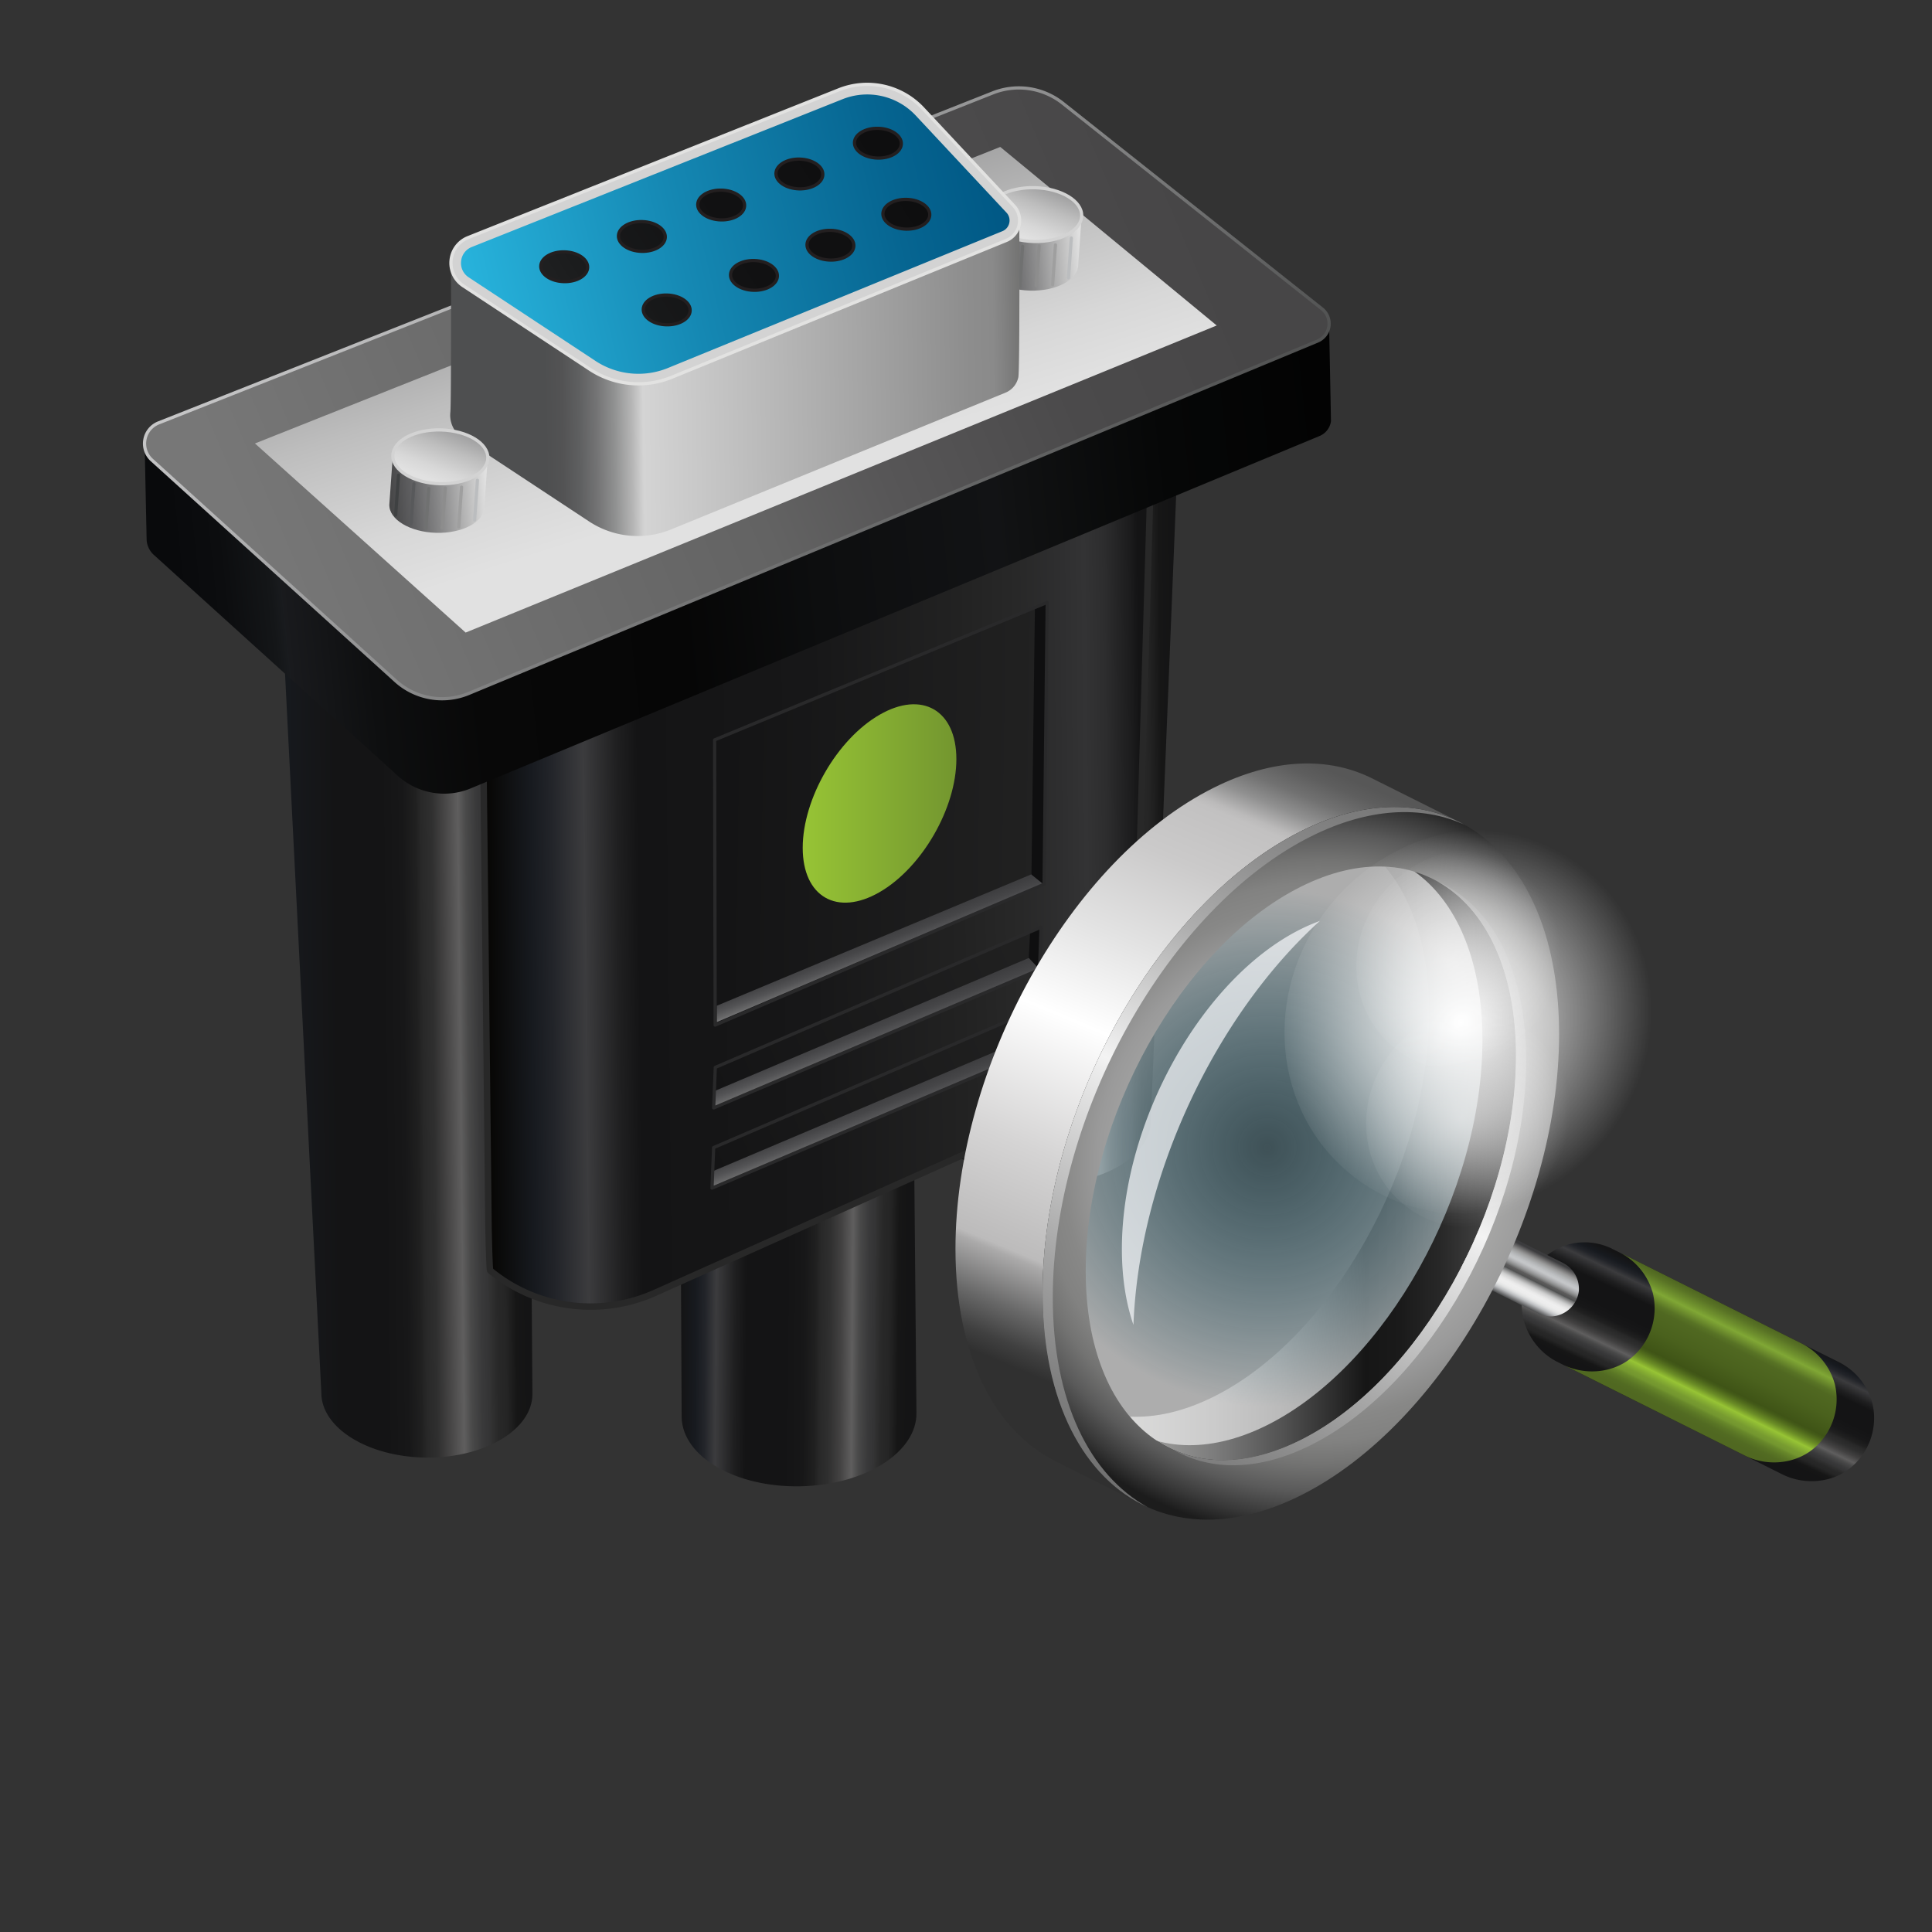 <svg xmlns="http://www.w3.org/2000/svg" xmlns:xlink="http://www.w3.org/1999/xlink" viewBox="0 0 600 600"><rect x="0" y="0" width="600" height="600" fill="#333333" stroke="none"/><linearGradient id="a"><stop stop-color="#141415" offset="0"/><stop stop-color="#171a1f" offset=".06"/><stop stop-color="#222429" offset=".1"/><stop stop-color="#3c3c3e" offset=".15"/><stop stop-color="#3b3b3d" offset=".15"/><stop stop-color="#1f1f20" offset=".23"/><stop stop-color="#141415" offset=".28"/><stop stop-color="#141415" offset=".45"/><stop stop-color="#171718" offset=".53"/><stop stop-color="#202020" offset=".58"/><stop stop-color="#282828" offset=".6"/><stop stop-color="#2f2f2f" offset=".64"/><stop stop-color="#424141" offset=".69"/><stop stop-color="#5f5e5e" offset=".74"/><stop stop-color="#494949" offset=".77"/><stop stop-color="#39393a" offset=".81"/><stop stop-color="#333334" offset=".84"/><stop stop-color="#323232" offset=".84"/><stop stop-color="#282828" offset=".87"/><stop stop-color="#252525" offset=".9"/><stop stop-color="#161616" offset=".94"/><stop stop-color="#141415" offset=".98"/></linearGradient><linearGradient y2="-818.27" y1="-765.98" xlink:href="#a" x2="2970.71" x1="2921.83" gradientUnits="userSpaceOnUse" gradientTransform="rotate(47.41 225.68 -3263.29)" id="h"/><linearGradient y2="-1001.2" y1="-938.23" x2="2917.66" x1="2864.16" gradientUnits="userSpaceOnUse" gradientTransform="rotate(49.06 86.76 -3354.03)" id="i"><stop stop-color="#171a1f" offset=".06"/><stop stop-color="#141415" offset=".28"/><stop stop-color="#141415" offset=".45"/><stop stop-color="#171718" offset=".53"/><stop stop-color="#202020" offset=".58"/><stop stop-color="#282828" offset=".6"/><stop stop-color="#2f2f2f" offset=".64"/><stop stop-color="#424141" offset=".68"/><stop stop-color="#5f5e5e" offset=".74"/><stop stop-color="#494949" offset=".77"/><stop stop-color="#39393a" offset=".81"/><stop stop-color="#333334" offset=".84"/><stop stop-color="#323232" offset=".84"/><stop stop-color="#282828" offset=".87"/><stop stop-color="#252525" offset=".9"/><stop stop-color="#161616" offset=".94"/><stop stop-color="#141415" offset=".98"/></linearGradient><linearGradient y2="-1205.75" y1="-1129.13" x2="2990.63" x1="2925.54" gradientUnits="userSpaceOnUse" gradientTransform="rotate(49.06 86.76 -3354.03)" id="j"><stop stop-color="#171a1f" offset=".06"/><stop stop-color="#222429" offset=".1"/><stop stop-color="#3c3c3e" offset=".15"/><stop stop-color="#3b3b3d" offset=".15"/><stop stop-color="#1f1f20" offset=".23"/><stop stop-color="#141415" offset=".28"/><stop stop-color="#141415" offset=".45"/><stop stop-color="#171718" offset=".53"/><stop stop-color="#202020" offset=".58"/><stop stop-color="#282828" offset=".6"/><stop stop-color="#2f2f2f" offset=".64"/><stop stop-color="#424141" offset=".69"/><stop stop-color="#5f5e5e" offset=".74"/><stop stop-color="#494949" offset=".77"/><stop stop-color="#39393a" offset=".81"/><stop stop-color="#333334" offset=".84"/><stop stop-color="#323232" offset=".84"/><stop stop-color="#282828" offset=".87"/><stop stop-color="#252525" offset=".9"/><stop stop-color="#161616" offset=".94"/><stop stop-color="#141415" offset=".98"/></linearGradient><linearGradient y2="-1178.79" y1="-1020.34" x2="3009.05" x1="2874.46" gradientUnits="userSpaceOnUse" gradientTransform="rotate(49.06 86.76 -3354.03)" id="k"><stop stop-color="#060503" offset="0"/><stop stop-color="#171a1f" offset=".07"/><stop stop-color="#222429" offset=".1"/><stop stop-color="#3c3c3e" offset=".15"/><stop stop-color="#3b3b3d" offset=".15"/><stop stop-color="#1f1f20" offset=".2"/><stop stop-color="#141415" offset=".23"/><stop stop-color="#171718" offset=".49"/><stop stop-color="#222" offset=".71"/><stop stop-color="#282828" offset=".8"/><stop stop-color="#2e2e2f" offset=".86"/><stop stop-color="#333334" offset=".9"/><stop stop-color="#2d2d2e" offset=".93"/><stop stop-color="#1b1b1c" offset=".97"/><stop stop-color="#141415" offset=".98"/></linearGradient><linearGradient y2="-1004.58" y1="-1300.49" x2="2748.68" x1="2954.53" gradientUnits="userSpaceOnUse" gradientTransform="rotate(49.06 86.76 -3354.03)" id="l"><stop stop-color="#030303" offset="0"/><stop stop-color="#060707" offset=".14"/><stop stop-color="#111213" offset=".28"/><stop stop-color="#121315" offset=".29"/><stop stop-color="#0d0e0f" offset=".45"/><stop stop-color="#060606" offset=".57"/><stop stop-color="#080808" offset=".75"/><stop stop-color="#0e0f10" offset=".84"/><stop stop-color="#191a1d" offset=".91"/><stop stop-color="#191b1e" offset=".91"/><stop stop-color="#141618" offset=".92"/><stop stop-color="#0c0d0f" offset=".96"/><stop stop-color="#090a0c" offset="1"/></linearGradient><linearGradient y2="-1034.24" y1="-1330.82" x2="2754.04" x1="2850.2" gradientUnits="userSpaceOnUse" gradientTransform="rotate(49.06 86.76 -3354.03)" id="m"><stop stop-color="#474647" offset="0"/><stop stop-color="#4b4a4b" offset=".19"/><stop stop-color="#575657" offset=".39"/><stop stop-color="#636363" offset=".52"/><stop stop-color="#777" offset="1"/></linearGradient><linearGradient y2="-1185.4" y1="-1185.4" x2="2912.41" x1="2694.07" gradientUnits="userSpaceOnUse" gradientTransform="rotate(49.06 86.76 -3354.03)" id="n"><stop stop-color="#c7c7c8" offset="0"/><stop stop-color="#505151" offset="1"/></linearGradient><linearGradient id="b"><stop stop-color="#3c3c3e" offset="0"/><stop stop-color="#575758" offset=".09"/><stop stop-color="#929293" offset=".31"/><stop stop-color="#bdbdbd" offset=".5"/><stop stop-color="#d7d7d7" offset=".65"/><stop stop-color="#e1e1e1" offset=".74"/></linearGradient><linearGradient y2="-1149.43" y1="-1238.13" xlink:href="#b" x2="2886.52" x1="2680" gradientUnits="userSpaceOnUse" gradientTransform="rotate(49.06 86.76 -3354.03)" id="o"/><linearGradient id="c"><stop stop-color="#3c3c3e" offset="0"/><stop stop-color="#464647" offset=".12"/><stop stop-color="#5f5f61" offset=".32"/><stop stop-color="#89898a" offset=".57"/><stop stop-color="#c3c3c3" offset=".86"/><stop stop-color="#e0e0e0" offset="1"/></linearGradient><linearGradient y2="-1293.89" y1="-1266.47" xlink:href="#c" x2="2841.1" x1="2820.79" gradientUnits="userSpaceOnUse" gradientTransform="rotate(49.06 86.76 -3354.03)" id="p"/><linearGradient y2="-637.83" y1="-655.03" xlink:href="#b" x2="5207.19" x1="5167.16" gradientUnits="userSpaceOnUse" gradientTransform="matrix(-.028 1 -1.221 -.035 -318.84 -5144.93)" id="q"/><linearGradient y2="-1253.78" y1="-1117.17" x2="2860.05" x1="2744.77" gradientUnits="userSpaceOnUse" gradientTransform="rotate(49.06 86.76 -3354.03)" id="r"><stop stop-color="#4e4f50" offset=".17"/><stop stop-color="#535354" offset=".2"/><stop stop-color="#5f6061" offset=".23"/><stop stop-color="#747475" offset=".26"/><stop stop-color="#909191" offset=".29"/><stop stop-color="#b5b5b5" offset=".32"/><stop stop-color="#d4d4d4" offset=".34"/><stop stop-color="#8d8d8d" offset=".91"/><stop stop-color="#8a8a8a" offset=".95"/><stop stop-color="#818181" offset=".97"/><stop stop-color="#727271" offset="1"/><stop stop-color="#70706f" offset="1"/></linearGradient><linearGradient y2="-1290.95" y1="-1141.14" x2="2808.85" x1="2730.64" gradientUnits="userSpaceOnUse" gradientTransform="rotate(49.06 86.76 -3354.03)" id="s"><stop stop-color="#27b2db" offset="0"/><stop stop-color="#1588b3" offset=".39"/><stop stop-color="#066591" offset=".79"/><stop stop-color="#005784" offset="1"/></linearGradient><linearGradient id="d"><stop stop-color="#1f2021" offset="0"/><stop stop-color="#191a1b" offset=".14"/><stop stop-color="#111112" offset=".49"/><stop stop-color="#0e0e0f" offset="1"/></linearGradient><linearGradient y2="-1272.98" y1="-1158.71" xlink:href="#d" x2="2776.54" x1="2759.28" gradientUnits="userSpaceOnUse" gradientTransform="rotate(49.06 86.76 -3354.03)" id="t"/><linearGradient y2="-1269.49" y1="-1155.22" xlink:href="#d" x2="2799.64" x1="2782.38" gradientUnits="userSpaceOnUse" gradientTransform="rotate(49.06 86.76 -3354.03)" id="u"/><linearGradient y2="-1273.72" y1="-1159.46" xlink:href="#d" x2="2771.62" x1="2754.35" gradientUnits="userSpaceOnUse" gradientTransform="rotate(49.06 86.76 -3354.03)" id="v"/><linearGradient y2="-1274.45" y1="-1160.18" xlink:href="#d" x2="2766.82" x1="2749.56" gradientUnits="userSpaceOnUse" gradientTransform="rotate(49.06 86.76 -3354.03)" id="w"/><linearGradient y2="-1275.18" y1="-1160.92" xlink:href="#d" x2="2761.96" x1="2744.69" gradientUnits="userSpaceOnUse" gradientTransform="rotate(49.06 86.76 -3354.03)" id="x"/><linearGradient y2="-1270.16" y1="-1155.89" xlink:href="#d" x2="2795.2" x1="2777.93" gradientUnits="userSpaceOnUse" gradientTransform="rotate(49.06 86.76 -3354.03)" id="y"/><linearGradient y2="-1270.87" y1="-1156.61" xlink:href="#d" x2="2790.48" x1="2773.21" gradientUnits="userSpaceOnUse" gradientTransform="rotate(49.06 86.76 -3354.03)" id="z"/><linearGradient y2="-1271.69" y1="-1157.42" xlink:href="#d" x2="2785.1" x1="2767.83" gradientUnits="userSpaceOnUse" gradientTransform="rotate(49.06 86.76 -3354.03)" id="A"/><linearGradient y2="-1275.92" y1="-1161.66" xlink:href="#d" x2="2757.05" x1="2739.78" gradientUnits="userSpaceOnUse" gradientTransform="rotate(49.06 86.76 -3354.03)" id="B"/><linearGradient y2="-1105.28" y1="-1077.86" xlink:href="#c" x2="2777.06" x1="2756.75" gradientUnits="userSpaceOnUse" gradientTransform="rotate(49.06 86.76 -3354.03)" id="C"/><linearGradient y2="-488.68" y1="-505.88" xlink:href="#b" x2="5287.61" x1="5247.58" gradientUnits="userSpaceOnUse" gradientTransform="matrix(-.028 1 -1.221 -.035 -318.84 -5144.93)" id="D"/><clipPath id="F"><path d="M325.22 187.08l-.97 87.46-102.15 43.79-.17-88.55z"/></clipPath><linearGradient id="e"><stop stop-color="#212121" offset="0"/><stop stop-color="#141415" offset="1"/></linearGradient><linearGradient y2="-1095.89" y1="-1168.26" xlink:href="#e" x2="2901.75" x1="2966.48" gradientUnits="userSpaceOnUse" gradientTransform="rotate(49.06 86.76 -3354.03)" id="E"/><linearGradient id="f"><stop stop-color="#3c3c3e" offset=".23"/><stop stop-color="#3e3e40" offset=".54"/><stop stop-color="#464648" offset=".69"/><stop stop-color="#535355" offset=".81"/><stop stop-color="#666667" offset=".92"/><stop stop-color="#7c7c7d" offset="1"/></linearGradient><linearGradient y2="-1102.33" y1="-1108.02" xlink:href="#f" x2="2968.34" x1="2952.7" gradientUnits="userSpaceOnUse" gradientTransform="rotate(49.06 86.76 -3354.03)" id="G"/><clipPath id="I"><path d="M323.3 287.94l-.45 13.16-101.22 42.98.51-12.59z"/></clipPath><linearGradient y2="-1035.93" y1="-1143.6" xlink:href="#e" x2="2964.6" x1="2997.61" gradientUnits="userSpaceOnUse" gradientTransform="rotate(49.06 86.76 -3354.03)" id="H"/><linearGradient y2="-1084.16" y1="-1090.25" xlink:href="#f" x2="2987.88" x1="2971.12" gradientUnits="userSpaceOnUse" gradientTransform="rotate(49.06 86.76 -3354.03)" id="J"/><clipPath id="L"><path d="M322.79 312.84l-.45 13.16-101.22 42.98.51-12.59z"/></clipPath><linearGradient y2="-1019.23" y1="-1126.9" xlink:href="#e" x2="2983.07" x1="3016.08" gradientUnits="userSpaceOnUse" gradientTransform="rotate(49.06 86.76 -3354.03)" id="K"/><linearGradient y2="-1067.45" y1="-1073.55" xlink:href="#f" x2="3006.35" x1="2989.59" gradientUnits="userSpaceOnUse" gradientTransform="rotate(49.06 86.76 -3354.03)" id="M"/><linearGradient y2="249.52" y1="249.52" x2="297.01" x1="249.29" gradientUnits="userSpaceOnUse" id="N"><stop stop-color="#97c435" offset="0"/><stop stop-color="#73962f" offset="1"/></linearGradient><linearGradient y2="438.31" y1="405.26" xlink:href="#a" x2="519.99" x1="535.73" gradientUnits="userSpaceOnUse" id="O"/><linearGradient y2="441.56" y1="407.51" x2="523.01" x1="539.77" gradientUnits="userSpaceOnUse" id="P"><stop stop-color="#506821" offset="0"/><stop stop-color="#597325" offset=".04"/><stop stop-color="#70922e" offset=".11"/><stop stop-color="#80a735" offset=".15"/><stop stop-color="#6f902e" offset=".19"/><stop stop-color="#587325" offset=".24"/><stop stop-color="#506821" offset=".28"/><stop stop-color="#4a611d" offset=".44"/><stop stop-color="#3f5416" offset=".6"/><stop stop-color="#445b18" offset=".62"/><stop stop-color="#536e1d" offset=".65"/><stop stop-color="#6b8d26" offset=".69"/><stop stop-color="#8db731" offset=".73"/><stop stop-color="#97c435" offset=".74"/><stop stop-color="#84ac32" offset=".78"/><stop stop-color="#789c30" offset=".81"/><stop stop-color="#73962f" offset=".84"/><stop stop-color="#67872a" offset=".86"/><stop stop-color="#5a7625" offset=".9"/><stop stop-color="#526b22" offset=".94"/><stop stop-color="#506821" offset=".98"/></linearGradient><linearGradient y2="384.79" y1="399.72" x2="468.93" x1="461.47" gradientUnits="userSpaceOnUse" id="Q"><stop stop-color="#4f5051" offset="0"/><stop stop-color="#9d9ea0" offset=".07"/><stop stop-color="#bbbdbf" offset=".1"/><stop stop-color="#c2c4c6" offset=".11"/><stop stop-color="#d6d7d8" offset=".14"/><stop stop-color="#e4e5e5" offset=".17"/><stop stop-color="#ededed" offset=".21"/><stop stop-color="#efefef" offset=".27"/><stop stop-color="#e8e8e8" offset=".31"/><stop stop-color="#d3d3d3" offset=".37"/><stop stop-color="#c6c7c7" offset=".39"/><stop stop-color="#a5a5a5" offset=".43"/><stop stop-color="#6f7070" offset=".48"/><stop stop-color="#505151" offset=".5"/><stop stop-color="#5f5e5e" offset=".56"/><stop stop-color="#646464" offset=".56"/><stop stop-color="#8e8f8f" offset=".61"/><stop stop-color="#acadaf" offset=".66"/><stop stop-color="#bec0c2" offset=".7"/><stop stop-color="#c5c7c9" offset=".72"/><stop stop-color="#c0c2c4" offset=".76"/><stop stop-color="#b1b3b4" offset=".81"/><stop stop-color="#9a9a9a" offset=".87"/><stop stop-color="#818080" offset=".91"/><stop stop-color="#3c3c3e" offset="1"/></linearGradient><linearGradient y2="428.35" y1="235.69" x2="323.62" x1="404.24" gradientUnits="userSpaceOnUse" id="R"><stop stop-color="#575757" offset="0"/><stop stop-color="#5e5e5e" offset=".02"/><stop stop-color="#717171" offset=".05"/><stop stop-color="#909090" offset=".08"/><stop stop-color="#bbbaba" offset=".11"/><stop stop-color="#c2c1c1" offset=".12"/><stop stop-color="#cbcaca" offset=".21"/><stop stop-color="#e3e3e3" offset=".35"/><stop stop-color="#fff" offset=".49"/><stop stop-color="#d5d4d4" offset=".69"/><stop stop-color="#bcbbbb" offset=".84"/><stop stop-color="#abaaaa" offset=".85"/><stop stop-color="#696969" offset=".92"/><stop stop-color="#404040" offset=".97"/><stop stop-color="#303030" offset="1"/></linearGradient><linearGradient y2="361.3" y1="361.3" x2="470.8" x1="350.88" gradientUnits="userSpaceOnUse" id="S"><stop stop-color="#a1a1a0" offset="0"/><stop stop-color="#979796" offset=".08"/><stop stop-color="#7c7c7c" offset=".22"/><stop stop-color="#515151" offset=".4"/><stop stop-color="#161616" offset=".61"/><stop stop-color="#1a1a1a" offset=".7"/><stop stop-color="#272727" offset=".8"/><stop stop-color="#3d3d3d" offset=".9"/><stop stop-color="#595959" offset="1"/></linearGradient><radialGradient r="80.65" gradientUnits="userSpaceOnUse" cy="356.35" cx="393.58" id="T"><stop stop-opacity=".2" stop-color="#6fcbe7" offset="0"/><stop stop-opacity=".6" stop-color="#fff" offset="1"/></radialGradient><radialGradient r="120.4" gradientUnits="userSpaceOnUse" cy="360.9" cx="409.39" id="U"><stop stop-color="#b0b0b0" offset="0"/><stop stop-color="#aeaeae" offset=".31"/><stop stop-color="#a7a7a6" offset=".46"/><stop stop-color="#9a9a9a" offset=".57"/><stop stop-color="#888887" offset=".66"/><stop stop-color="#878786" offset=".67"/><stop stop-color="#828281" offset=".72"/><stop stop-color="#737372" offset=".78"/><stop stop-color="#5a5a5a" offset=".85"/><stop stop-color="#383838" offset=".92"/><stop stop-color="#1c1c1c" offset=".97"/></radialGradient><linearGradient y2="465.67" y1="251.03" x2="349.5" x1="452.11" gradientUnits="userSpaceOnUse" id="V"><stop stop-color="#757575" offset="0"/><stop stop-color="#7c7c7c" offset=".07"/><stop stop-color="#8f8f8f" offset=".17"/><stop stop-color="#aeaeae" offset=".29"/><stop stop-color="#dadada" offset=".42"/><stop stop-color="#f3f3f3" offset=".49"/><stop stop-color="#ebebeb" offset=".51"/><stop stop-color="#a9a9a9" offset=".74"/><stop stop-color="gray" offset=".9"/><stop stop-color="#707070" offset=".99"/></linearGradient><linearGradient id="g"><stop stop-color="#fff" offset="0"/><stop stop-opacity=".86" stop-color="#fff" offset=".14"/><stop stop-opacity="0" stop-color="#fff" offset="1"/></linearGradient><radialGradient xlink:href="#g" r="179.46" gradientUnits="userSpaceOnUse" gradientTransform="matrix(-.224 .258 -.243 -.211 1120.48 -2637.22)" cy="-4454.53" cx="7809.13" id="W"/><radialGradient xlink:href="#g" r="102.79" gradientUnits="userSpaceOnUse" gradientTransform="matrix(-.224 .258 -.243 -.211 1120.48 -2637.22)" cy="-4514.99" cx="7874.92" id="X"/><radialGradient xlink:href="#g" r="102.79" gradientUnits="userSpaceOnUse" gradientTransform="matrix(-.224 .258 -.243 -.211 1120.48 -2637.22)" cy="-4408.65" cx="7772.87" id="Y"/><path fill="url(#h)" d="M284.61 438.68c.25 12.24-15.87 22.49-36.01 22.9-20.13.41-36.66-9.19-36.9-21.43l-.32-64.79 72.55-12.63z"/><path fill="url(#i)" d="M165.35 433.01c-.09 11.01-14.85 19.8-32.95 19.65s-32.7-9.2-32.61-20.21L88.1 200.89l75.71 23.21z"/><path fill="url(#j)" d="M357.4 348.04c-.09 11.01-14.85 19.8-32.95 19.65s-32.7-9.2-32.61-20.21L274.23 128.3l91.88 4.78z"/><path fill="url(#k)" d="M357.19 153.83l-4.87 166.96a22.66 22.66 0 01-13.39 20.02L203.42 401.5a48.95 48.95 0 01-51.2-6.95c-.23-.19-.5-12.71-.5-13.01L150 224.19z"/><path stroke-width="2" stroke-miterlimit="10" stroke="#282828" fill="none" d="M357.19 153.83l-4.87 166.96a22.66 22.66 0 01-13.39 20.02L203.42 401.5a48.95 48.95 0 01-51.2-6.95c-.23-.19-.5-12.71-.5-13.01L150 224.19z"/><path fill="url(#l)" d="M413.35 130.8a5.83 5.83 0 01-3.56 4.61l-263.6 109.43a21.5 21.5 0 01-22.67-3.92l-75.73-68.58a6.8 6.8 0 01-2.25-4.62l-.61-29.15 367.83-38.08z"/><path fill="url(#m)" d="M330.06 32.06l80.49 63.86a5.86 5.86 0 01-1.4 10.01l-263.6 109.43a21.5 21.5 0 01-22.67-3.92l-75.73-68.58a6.9 6.9 0 012.09-11.52L308.32 28.85a21.97 21.97 0 0121.74 3.21z"/><path stroke-miterlimit="10" stroke="url(#n)" fill="none" d="M330.06 32.06l80.49 63.86a5.86 5.86 0 01-1.4 10.01l-263.6 109.43a21.5 21.5 0 01-22.67-3.92l-75.73-68.58a6.9 6.9 0 012.09-11.52L308.32 28.85a21.97 21.97 0 0121.74 3.21z"/><path fill="url(#o)" d="M310.64 45.63l67.22 55.45-233.25 95.37-65.43-58.73z"/><path fill="url(#p)" d="M305.35 81.48c-.13 4.61 6.37 8.54 14.51 8.77s14.85-3.32 14.98-7.93l1.08-15.26-29.49-.84z"/><path fill="url(#q)" d="M320.94 74.99c-8.14-.23-14.64-4.16-14.51-8.77s6.84-8.16 14.98-7.93 14.64 4.16 14.51 8.77-6.83 8.16-14.98 7.93z"/><ellipse transform="rotate(-88.37 321.18 66.64)" stroke-miterlimit="10" stroke="#d3d3d3" ry="14.75" rx="8.35" fill="none" cy="66.64" cx="321.18"/><path stroke-miterlimit="10" stroke-linejoin="round" stroke-linecap="round" stroke="#3f4142" fill="none" d="M308.19 72.36l-.88 12.35"/><path stroke-miterlimit="10" stroke-linejoin="round" stroke-linecap="round" stroke="#bbbdbf" fill="none" d="M332.7 73.94l-.87 12.35"/><path stroke-miterlimit="10" stroke-linejoin="round" stroke-linecap="round" stroke="#9f9f9f" fill="none" d="M327.77 76.07l-.88 12.35"/><path stroke-miterlimit="10" stroke-linejoin="round" stroke-linecap="round" stroke="#8d8d8d" fill="none" d="M322.7 76.36l-.88 12.35"/><path stroke-miterlimit="10" stroke-linejoin="round" stroke-linecap="round" stroke="#707171" fill="none" d="M317.59 76.5l-.88 12.35"/><path stroke-miterlimit="10" stroke-linejoin="round" stroke-linecap="round" stroke="#58595b" fill="none" d="M312.97 75.02l-.88 12.35"/><path fill="url(#r)" d="M141.88 134.48a8.45 8.45 0 01-2.02-6.41c.32-3.15.2-45.99.2-45.99l176.49-12.52s.17 45.46-.3 47.62a6.7 6.7 0 01-4.02 4.78l-103.85 42.47a27.37 27.37 0 01-25.42-2.48l-39.34-25.94a8.8 8.8 0 01-1.74-1.53z"/><path fill="url(#s)" d="M261.02 29.38L145.96 75.25a6.91 6.91 0 00-1.25 12.19l39.34 25.94a25.79 25.79 0 0023.97 2.34l103.85-42.47a5.14 5.14 0 001.81-8.28l-28.13-30.1a22.27 22.27 0 00-24.53-5.49z"/><path fill="url(#t)" d="M272.5 49.1c-4.02-.11-7.22-2.28-7.15-4.83s3.39-4.53 7.41-4.41c4.02.11 7.22 2.28 7.15 4.83-.08 2.54-3.39 4.52-7.41 4.41z"/><path fill="url(#u)" d="M281.33 71.15c-4.02-.11-7.22-2.28-7.15-4.83s3.39-4.53 7.41-4.41c4.02.11 7.22 2.28 7.15 4.83s-3.39 4.53-7.41 4.41z"/><path fill="url(#v)" d="M248.12 58.64c-4.02-.11-7.22-2.28-7.15-4.83s3.39-4.53 7.41-4.41c4.02.11 7.22 2.28 7.15 4.83s-3.39 4.52-7.41 4.41z"/><path fill="url(#w)" d="M223.83 68.28c-4.02-.11-7.22-2.28-7.15-4.83s3.39-4.53 7.41-4.41c4.02.11 7.22 2.28 7.15 4.83s-3.39 4.53-7.41 4.41z"/><path fill="url(#x)" d="M199.2 78.05c-4.02-.11-7.22-2.28-7.15-4.83s3.39-4.53 7.41-4.41 7.22 2.28 7.15 4.83-3.39 4.53-7.41 4.41z"/><path fill="url(#y)" d="M257.76 80.76c-4.02-.11-7.22-2.28-7.15-4.83s3.39-4.53 7.41-4.41c4.02.11 7.22 2.28 7.15 4.83s-3.39 4.52-7.41 4.41z"/><path fill="url(#z)" d="M234.01 90.16c-4.02-.11-7.22-2.28-7.15-4.83s3.39-4.53 7.41-4.41c4.02.11 7.22 2.28 7.15 4.83-.08 2.54-3.39 4.52-7.41 4.41z"/><path fill="url(#A)" d="M206.91 100.87c-4.02-.11-7.22-2.28-7.15-4.83s3.39-4.53 7.41-4.41c4.02.11 7.22 2.28 7.15 4.83s-3.39 4.52-7.41 4.41z"/><path fill="url(#B)" d="M175.08 87.45c-4.02-.11-7.22-2.28-7.15-4.83s3.39-4.53 7.41-4.41 7.22 2.28 7.15 4.83-3.39 4.53-7.41 4.41z"/><path fill="#d3d3d3" d="M142.11 87.21a8.45 8.45 0 01-2.02-6.41 8.44 8.44 0 015.29-7.01l115.06-45.87a23.7 23.7 0 0126.26 5.87l28.13 30.1a6.7 6.7 0 01-2.37 10.8l-103.85 42.47a27.37 27.37 0 01-25.42-2.48l-39.34-25.94a8.5 8.5 0 01-1.74-1.53zM261.6 30.83L146.54 76.7a5.25 5.25 0 00-3.34 4.43 5.25 5.25 0 002.38 5.01l39.34 25.94a24.23 24.23 0 0022.52 2.2L311.29 71.8a3.54 3.54 0 002.15-2.56 3.55 3.55 0 00-.88-3.22l-28.13-30.1a20.65 20.65 0 00-22.83-5.09z"/><g stroke-miterlimit="10" fill="none"><ellipse transform="rotate(-88.37 272.63 44.47)" stroke="#231f20" ry="7.28" rx="4.62" cy="44.48" cx="272.63"/><ellipse transform="rotate(-88.37 281.47 66.53)" stroke="#231f20" ry="7.28" rx="4.62" cy="66.53" cx="281.46"/><ellipse transform="rotate(-88.37 248.26 54.02)" stroke="#231f20" ry="7.28" rx="4.62" cy="54.02" cx="248.25"/><ellipse transform="rotate(-88.37 223.97 63.66)" stroke="#231f20" ry="7.28" rx="4.62" cy="63.66" cx="223.96"/><ellipse transform="rotate(-88.37 199.34 73.43)" stroke="#231f20" ry="7.28" rx="4.62" cy="73.43" cx="199.33"/><ellipse transform="rotate(-88.37 257.9 76.14)" stroke="#231f20" ry="7.28" rx="4.62" cy="76.14" cx="257.89"/><ellipse transform="rotate(-88.37 234.14 85.53)" stroke="#231f20" ry="7.28" rx="4.62" cy="85.54" cx="234.14"/><ellipse transform="rotate(-88.37 207.05 96.25)" stroke="#231f20" ry="7.28" rx="4.62" cy="96.25" cx="207.05"/><ellipse transform="rotate(-88.37 175.22 82.83)" stroke="#231f20" ry="7.28" rx="4.62" cy="82.83" cx="175.21"/><path stroke="#e2e2e1" d="M142.11 87.21a8.45 8.45 0 01-2.02-6.41 8.44 8.44 0 015.29-7.01l115.06-45.87a23.7 23.7 0 0126.26 5.87l28.13 30.1a6.7 6.7 0 01-2.37 10.8l-103.85 42.47a27.37 27.37 0 01-25.42-2.48l-39.34-25.94a8.5 8.5 0 01-1.74-1.53z"/></g><path fill="url(#C)" d="M120.91 156.7c-.13 4.61 6.37 8.54 14.51 8.77s14.85-3.32 14.98-7.93l1.08-15.26-29.48-.84z"/><path fill="url(#D)" d="M136.51 150.21c-8.14-.23-14.64-4.16-14.51-8.77s6.84-8.16 14.98-7.93 14.64 4.16 14.51 8.77-6.84 8.16-14.98 7.93z"/><ellipse transform="rotate(-88.37 136.75 141.86)" stroke-miterlimit="10" stroke="#d3d3d3" ry="14.75" rx="8.35" fill="none" cy="141.86" cx="136.74"/><path stroke-miterlimit="10" stroke-linejoin="round" stroke-linecap="round" stroke="#3f4142" fill="none" d="M123.75 147.58l-.87 12.35"/><path stroke-miterlimit="10" stroke-linejoin="round" stroke-linecap="round" stroke="#bbbdbf" fill="none" d="M148.27 149.16l-.88 12.35"/><path stroke-miterlimit="10" stroke-linejoin="round" stroke-linecap="round" stroke="#9f9f9f" fill="none" d="M143.34 151.29l-.88 12.35"/><path stroke-miterlimit="10" stroke-linejoin="round" stroke-linecap="round" stroke="#8d8d8d" fill="none" d="M138.26 151.58l-.88 12.35"/><path stroke-miterlimit="10" stroke-linejoin="round" stroke-linecap="round" stroke="#707171" fill="none" d="M133.15 151.72l-.87 12.34"/><path stroke-miterlimit="10" stroke-linejoin="round" stroke-linecap="round" stroke="#58595b" fill="none" d="M128.53 150.24l-.88 12.34"/><path fill="url(#E)" d="M325.22 187.08l-.97 87.82-102.15 43.79-.17-88.91z" clip-path="url(#F)"/><path fill="#0f0f10" d="M321.4 188.66l-1.08 84.18 3.93 3.16.97-88.92z" clip-path="url(#F)"/><path stroke-miterlimit="10" stroke-linejoin="round" stroke-linecap="round" stroke="#29292a" fill="none" d="M325.22 187.08l-.97 87.47-102.15 43.8-.17-88.57z"/><path fill="url(#G)" d="M222.63 312.33l97.63-40.78 3.41 2.78-101.04 43.09z"/><path fill="url(#H)" d="M323.3 287.94l-.45 13.16-101.22 42.98.51-12.59z" clip-path="url(#I)"/><path fill="#0f0f10" d="M319.9 289.4l-.4 8.11 3.35 3.59.45-13.16z" clip-path="url(#I)"/><path fill="url(#J)" d="M221.85 338.85l97.65-41.34 3.35 3.59-101.22 42.98z" clip-path="url(#I)"/><path stroke-miterlimit="10" stroke-linejoin="round" stroke-linecap="round" stroke="#29292a" fill="none" d="M323.3 287.94l-.45 13.16-101.22 42.98.51-12.59z"/><path fill="url(#K)" d="M322.79 312.84l-.45 13.16-101.22 42.98.51-12.59z" clip-path="url(#L)"/><path fill="#0f0f10" d="M319.39 314.3l-.4 8.11 3.35 3.59.45-13.16z" clip-path="url(#L)"/><path fill="url(#M)" d="M221.33 363.75l97.66-41.34 3.35 3.59-101.22 42.98z" clip-path="url(#L)"/><path stroke-miterlimit="10" stroke-linejoin="round" stroke-linecap="round" stroke="#29292a" fill="none" d="M322.79 312.84l-.45 13.16-101.22 42.98.51-12.59z"/><path fill="url(#N)" d="M297.01 235.75c0 15.21-10.68 33.72-23.86 41.32-13.18 7.61-23.86 1.44-23.86-13.77s10.68-33.72 23.86-41.32c13.18-7.61 23.86-1.45 23.86 13.77z"/><path fill="url(#O)" d="M562.57 440.57l-70.49-35.24m.39-19.51c.64.02.8.02 1.44.08 1.91.18 3.8.65 5.58 1.38.59.24.73.32 1.31.6l70.49 35.24a20.1 20.1 0 0110.15 12.49 19.95 19.95 0 01-7.72 20.98c-5.71 3.98-13.5 4.48-19.88 1.44l-70.49-35.24c-7.28-3.81-11.8-12.16-10.57-20.36 1.32-8.75 9.13-16.09 18.25-16.58.48-.03.96-.03 1.44-.03z"/><path fill="url(#P)" d="M503.13 389.03l56.52 28.26a20.1 20.1 0 0110.15 12.49 19.95 19.95 0 01-7.72 20.98c-5.71 3.98-13.5 4.48-19.88 1.44l-56.68-28.34.16.08c6.38 3.04 14.16 2.54 19.88-1.44a19.94 19.94 0 007.72-20.98 20.18 20.18 0 00-10.15-12.49z"/><path fill="url(#Q)" d="M449.23 375.06c.31.01.39.01.7.04.82.08 1.62.28 2.39.59.29.12.36.16.64.29l32.57 16.29a9.05 9.05 0 014.79 8.71 9.02 9.02 0 01-8.53 7.86 9.02 9.02 0 01-4.08-.92l-32.57-16.29a9.02 9.02 0 01-4.83-7.65c-.09-4.57 3.88-8.73 8.57-8.92z"/><path fill-rule="evenodd" fill="url(#R)" d="M354.81 467.3l-27.06-13.53c-18.87-9.44-31.02-32.83-31.02-65.92 0-56.91 35.94-121.08 80.2-143.21 18.52-9.26 35.59-9.7 49.18-2.91l27.06 13.53c-13.58-6.79-30.65-6.35-49.18 2.91-44.26 22.13-80.2 86.3-80.2 143.21 0 33.09 12.15 56.49 31.02 65.92z" clip-rule="evenodd"/><path fill-rule="evenodd" fill="url(#S)" d="M430.14 269.14c23.89 1.15 40.66 23.25 40.66 58.73 0 47.41-29.94 100.87-66.81 119.31-21.64 10.82-40.89 7.19-53.11-7.24 8.03.39 16.87-1.6 26.15-6.24 36.88-18.44 66.81-71.9 66.81-119.31.01-19.58-5.1-35.09-13.7-45.25z" clip-rule="evenodd"/><path fill-rule="evenodd" fill="url(#T)" d="M393.58 270.16c36.87-18.43 66.8 5.22 66.8 52.8s-29.93 101.16-66.8 119.6c-36.87 18.43-66.8-5.22-66.8-52.8s29.94-101.17 66.8-119.6z" clip-rule="evenodd"/><path fill-rule="evenodd" fill="url(#U)" d="M403.99 258.17c44.26-22.13 80.2 6.1 80.2 63.01s-35.94 121.08-80.2 143.21-80.2-6.1-80.2-63.01 35.94-121.08 80.2-143.21zm0 17.21c36.88-18.44 66.81 5.09 66.81 52.5s-29.94 100.87-66.81 119.31c-36.88 18.44-66.81-5.09-66.81-52.5-.01-47.42 29.93-100.88 66.81-119.31z" clip-rule="evenodd"/><path fill-rule="evenodd" fill="url(#V)" d="M356.41 468.06c-19.78-8.9-32.62-32.67-32.62-66.68 0-56.91 35.94-121.08 80.2-143.21 19.25-9.62 36.92-9.72 50.74-2.09-13.31-5.99-29.77-5.24-47.58 3.67-44.26 22.13-80.2 86.3-80.2 143.21 0 32.16 11.48 55.17 29.46 65.1zm90.11-194.28c16.63 7.32 27.44 27.18 27.44 55.67 0 47.41-29.94 100.87-66.81 119.31-16.15 8.08-30.97 8.1-42.53 1.6 11.04 4.86 24.65 4.18 39.37-3.18 36.88-18.44 66.81-71.9 66.81-119.31 0-26.64-9.45-45.74-24.28-54.09z" clip-rule="evenodd"/><path opacity=".7" fill-rule="evenodd" fill="#f8fafd" d="M352 411.45c-2.32-6.72-3.59-14.64-3.59-23.56 0-39.5 24.85-83.99 55.46-99.29a57.12 57.12 0 016.03-2.6c-32.31 29.24-56.12 79.13-57.9 125.45z" clip-rule="evenodd"/><path fill="url(#W)" d="M418.08 363.51c-24.12-20.92-25.69-58.59-3.52-84.17 22.18-25.54 59.7-29.28 83.83-8.35 24.11 20.94 25.69 58.61 3.51 84.17-22.17 25.56-59.69 29.29-83.82 8.35z"/><path opacity=".43" fill="url(#X)" d="M435.24 373.48c-13.82-11.98-14.71-33.56-2.02-48.21 12.71-14.63 34.19-16.77 48.02-4.78 13.81 11.99 14.71 33.57 2.01 48.21s-34.2 16.77-48.01 4.78z"/><path opacity=".43" fill="url(#Y)" d="M432.18 324.71c-13.82-11.98-14.71-33.56-2.02-48.21 12.71-14.63 34.19-16.77 48.02-4.78 13.81 11.99 14.71 33.57 2.01 48.21-12.7 14.63-34.19 16.77-48.01 4.78z"/></svg>